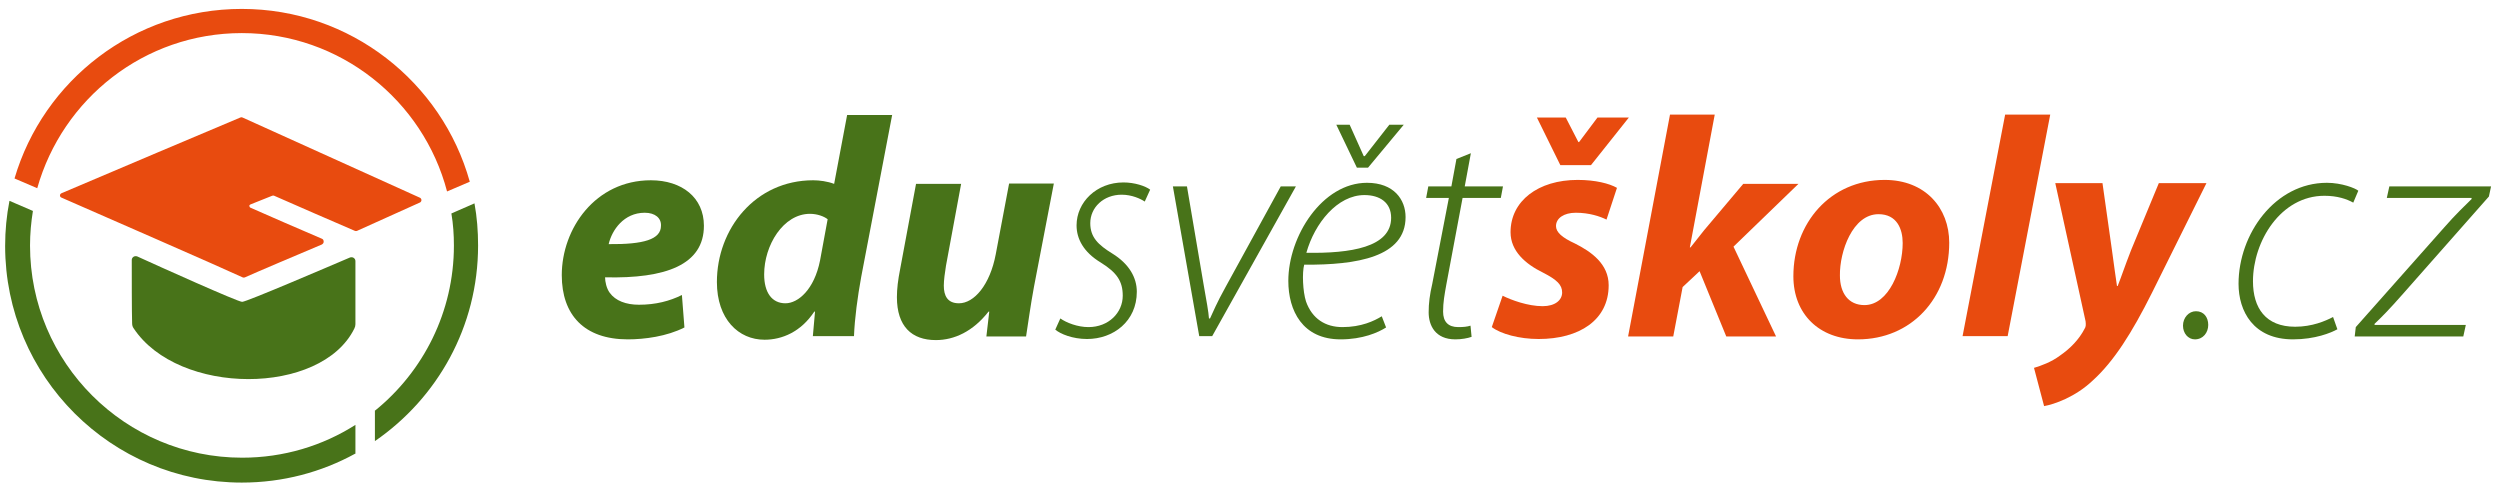 <?xml version="1.0" encoding="UTF-8" standalone="no"?>
<!DOCTYPE svg PUBLIC "-//W3C//DTD SVG 1.1//EN" "http://www.w3.org/Graphics/SVG/1.1/DTD/svg11.dtd">
<svg width="100%" height="100%" viewBox="0 0 693 134" version="1.1" xmlns="http://www.w3.org/2000/svg" xmlns:xlink="http://www.w3.org/1999/xlink" xml:space="preserve" xmlns:serif="http://www.serif.com/" style="fill-rule:evenodd;clip-rule:evenodd;stroke-linejoin:round;stroke-miterlimit:2;">
    <g transform="matrix(1,0,0,1,-80.076,-100.828)">
        <g>
            <g>
                <path d="M116.6,172.9C116.6,172.5 116.8,172.2 117.1,172C117.4,171.8 117.8,171.8 118.1,171.9C124,174.6 146,184.5 147.2,184.5C148.4,184.5 171,174.8 177.1,172.2C177.4,172.1 177.8,172.1 178.1,172.3C178.4,172.5 178.6,172.8 178.6,173.2L178.6,190.7C178.6,191.1 178.5,191.5 178.3,191.9C169.1,210.6 129.5,210.6 117.1,191.8C116.8,191.4 116.7,190.9 116.7,190.4C116.6,187.6 116.6,177 116.6,172.9Z" style="fill:rgb(72,115,25);"/>
                <g transform="matrix(1,0,0,1,1,0)">
                    <path d="M96.1,155.6C95.8,155.5 95.7,155.2 95.7,155C95.7,154.7 95.9,154.5 96.1,154.4C104.1,151 141.8,135 145.7,133.4C145.9,133.3 146.1,133.3 146.3,133.4C150.1,135.1 187.2,151.9 195.4,155.6C195.7,155.7 195.9,156 195.9,156.3C195.9,156.6 195.7,156.9 195.4,157C191.3,158.9 180.2,163.8 178.1,164.8C177.9,164.9 177.6,164.9 177.4,164.8C174.6,163.6 157.5,156.2 155.1,155.1C154.9,155 154.7,155 154.5,155.1C153.5,155.5 150.2,156.8 148.5,157.5C148.3,157.6 148.2,157.7 148.2,157.9C148.2,158.1 148.3,158.3 148.5,158.4C152.1,160 163.8,165.1 168.3,167C168.6,167.1 168.8,167.4 168.8,167.8C168.8,168.2 168.6,168.4 168.3,168.6C163.3,170.7 149.4,176.6 147,177.7C146.8,177.8 146.5,177.8 146.3,177.7C142.1,175.7 104.1,159.1 96.1,155.6Z" style="fill:rgb(232,75,15);"/>
                </g>
                <path d="M178.5,226.6C169.2,231.7 158.5,234.6 147.1,234.6C110.9,234.6 81.5,205.2 81.5,169C81.5,164.7 81.9,160.6 82.7,156.5L89.2,159.3C88.7,162.4 88.4,165.6 88.4,168.9C88.4,201.4 114.8,227.7 147.2,227.7C158.7,227.7 169.5,224.4 178.6,218.6L178.6,226.6L178.5,226.6ZM184.1,214.6C197.4,203.8 205.9,187.3 205.9,168.9C205.9,165.9 205.7,162.9 205.2,160L211.6,157.2C212.3,161 212.6,164.9 212.6,168.9C212.6,191.4 201.3,211.2 184,223.1L184,214.6L184.1,214.6Z" style="fill:rgb(72,115,25);"/>
                <path d="M84.1,150.3C92.1,123.1 117.3,103.3 147.1,103.3C177.2,103.3 202.6,123.6 210.3,151.2L204,153.9C197.4,128.7 174.4,110 147.1,110C120.1,110 97.4,128.2 90.4,153L84.1,150.3Z" style="fill:rgb(232,75,15);"/>
            </g>
            <g>
                <path d="M269.8,191.6C264.9,194.1 258.7,194.9 254.1,194.9C242,194.9 235.8,188.1 235.8,177.1C235.8,164.2 245.1,150.8 260.5,150.8C269.1,150.8 275.2,155.6 275.2,163.4C275.2,174.2 264.7,178.1 247.8,177.7C247.8,178.9 248.2,180.8 249.1,182C250.7,184.2 253.6,185.3 257.2,185.3C261.8,185.3 265.7,184.3 269.1,182.6L269.8,191.6ZM258.8,159.8C253,159.8 249.7,164.6 248.8,168.5C258.5,168.6 263.3,167.2 263.3,163.4C263.4,161.3 261.7,159.8 258.8,159.8Z" style="fill:rgb(72,115,25);fill-rule:nonzero;"/>
                <path d="M327.4,132.6L318.8,177.6C317.8,183.1 317,189 316.8,194L305.4,194L306,187.2L305.8,187.2C302.1,192.8 296.9,195 292,195C284.8,195 278.8,189.3 278.8,179C278.8,164.3 289.4,150.8 305.5,150.8C307.2,150.8 309.5,151.1 311.3,151.8L314.9,132.7L327.4,132.7L327.4,132.6ZM309.5,161.6C308.5,160.8 306.6,160.1 304.6,160.1C297.2,160.1 291.9,168.8 291.9,176.9C291.9,182 294.1,184.9 297.8,184.9C301.3,184.9 305.8,181.1 307.4,173L309.5,161.6Z" style="fill:rgb(72,115,25);fill-rule:nonzero;"/>
                <path d="M372.2,151.7L366.7,180.3C365.7,185.7 365.1,190.3 364.5,194.1L353.5,194.1L354.3,187.2L354.1,187.2C349.8,192.7 344.6,195.1 339.5,195.1C332.8,195.1 328.7,191.3 328.7,183.2C328.7,180.9 329,178.4 329.6,175.4L334,151.8L346.5,151.8L342.3,174.5C342,176.4 341.7,178.5 341.7,180C341.7,182.8 342.7,184.9 345.9,184.9C350.1,184.9 354.5,179.8 356.1,171.3L359.8,151.7L372.2,151.7Z" style="fill:rgb(72,115,25);fill-rule:nonzero;"/>
                <path d="M374,189.1C375.7,190.3 378.8,191.5 381.8,191.5C387.4,191.5 391.3,187.5 391.3,182.8C391.3,178.8 389.7,176.4 385.2,173.6C380.4,170.7 378.5,167 378.5,163.3C378.5,156.9 384,151.4 391.5,151.4C394.6,151.4 397.6,152.4 398.9,153.4L397.4,156.7C396.2,155.9 393.8,154.8 391,154.8C386,154.8 382.3,158.3 382.3,162.7C382.3,166.6 384.5,168.7 388.4,171.1C393.1,174 395.2,177.8 395.2,181.7C395.2,189.9 388.7,194.8 381.4,194.8C377.4,194.8 374,193.4 372.6,192.2L374,189.1Z" style="fill:rgb(72,115,25);fill-rule:nonzero;"/>
                <path d="M409.1,152.5L413.7,179.6C414.5,184.1 415.1,187.4 415.2,189.1L415.5,189.1C416.3,187.4 417.3,184.9 419.8,180.4L435.1,152.5L439.3,152.5L416.1,194L412.5,194L405.2,152.5L409.1,152.5Z" style="fill:rgb(72,115,25);fill-rule:nonzero;"/>
                <path d="M464.3,191.6C462.1,193 457.8,194.9 451.7,194.9C441.1,194.9 437.2,186.9 437.2,178.7C437.2,166.3 446.6,151.5 459,151.5C466.5,151.5 469.7,156.2 469.7,161C469.7,172.1 456.2,174.3 441.6,174.2C441,176.4 441.2,181.6 442.1,184.4C443.8,189.2 447.5,191.5 452.2,191.5C457.4,191.5 461,189.8 463.1,188.5L464.3,191.6ZM465.7,161.2C465.7,157 462.6,154.9 458.3,154.9C450.8,154.9 444.5,162.7 442.2,170.9C454.4,171.1 465.7,169.4 465.7,161.2ZM456.2,147.3L450.5,135.4L454.2,135.4L458.1,144.1L458.4,144.1L465.2,135.4L469.2,135.4L459.3,147.3L456.2,147.3Z" style="fill:rgb(72,115,25);fill-rule:nonzero;"/>
                <path d="M487.8,143.3L486.1,152.5L496.7,152.5L496.1,155.7L485.5,155.7L481,179.7C480.5,182.5 480.1,184.6 480.1,187.2C480.1,190 481.5,191.5 484.3,191.5C485.7,191.5 486.8,191.4 487.7,191.1L488,194.2C486.9,194.6 485.2,194.9 483.5,194.9C477.9,194.9 476.1,191 476.1,187.4C476.1,184.9 476.4,182.5 477.1,179.5L481.7,155.7L475.4,155.7L476,152.5L482.4,152.5L483.8,144.9L487.8,143.3Z" style="fill:rgb(72,115,25);fill-rule:nonzero;"/>
                <path d="M496.6,182.8C499,184 503.6,185.7 507.7,185.7C511.2,185.7 513.1,184 513.1,181.9C513.1,179.8 511.7,178.4 507.8,176.4C502.9,174 498.8,170.4 498.8,165.2C498.8,156.5 506.5,150.7 517.4,150.7C522.3,150.7 526.2,151.7 528.3,152.9L525.4,161.7C523.6,160.8 520.6,159.8 516.9,159.8C513.6,159.8 511.4,161.3 511.4,163.5C511.4,165.2 513.1,166.7 516.6,168.3C521.2,170.6 526,174 526,179.9C526,189.6 517.8,194.8 506.6,194.8C501.2,194.8 496.1,193.4 493.6,191.5L496.6,182.8ZM512.6,146.6L506.1,133.4L514.1,133.4L517.6,140.2L517.8,140.2L522.9,133.4L531.6,133.4L521.1,146.6L512.6,146.6Z" style="fill:rgb(232,75,15);fill-rule:nonzero;"/>
                <path d="M531.4,194L543,132.6L555.4,132.6L548.5,169.4L548.7,169.4C550,167.8 551.3,166.1 552.5,164.6L563.3,151.8L578.6,151.8L560.6,169.2L572.4,194.1L558.6,194.1L551.2,176L546.5,180.4L543.9,194.1L531.4,194.1L531.4,194Z" style="fill:rgb(232,75,15);fill-rule:nonzero;"/>
                <path d="M620.4,168.1C620.4,183.6 609.8,194.9 595.1,194.9C584.4,194.9 577.2,187.9 577.2,177.4C577.2,162.7 587.4,150.7 602.5,150.7C613.8,150.7 620.4,158.5 620.4,168.1ZM590.1,177.2C590.1,182.1 592.5,185.4 596.9,185.4C603.7,185.4 607.5,175.4 607.5,168.2C607.5,164.3 605.9,160.2 600.8,160.2C593.6,160.2 590,170.6 590.1,177.2Z" style="fill:rgb(232,75,15);fill-rule:nonzero;"/>
                <path d="M624.1,194L635.9,132.6L648.4,132.6L636.6,194L624.1,194Z" style="fill:rgb(232,75,15);fill-rule:nonzero;"/>
                <path d="M662.9,151.7L665.5,170.1C666.1,174.4 666.5,177.5 666.9,180.1L667.1,180.1C668.1,177.6 669,174.8 670.8,170.2L678.5,151.6L691.7,151.6L676.6,182C671,193.2 666,201 660.3,206.2C655.4,210.9 649.5,212.9 646.7,213.4L643.9,202.8C645.9,202.2 648.7,201.2 651.1,199.4C654,197.4 656.4,194.9 657.9,192C658.3,191.4 658.3,190.9 658.2,189.9L649.8,151.6L662.9,151.6L662.9,151.7Z" style="fill:rgb(232,75,15);fill-rule:nonzero;"/>
                <path d="M688.5,194.9C686.6,194.9 685.2,193.2 685.2,191.1C685.2,188.9 686.8,187.1 688.8,187.1C691,187.1 692.2,188.8 692.2,190.9C692.2,193 690.8,194.9 688.5,194.9Z" style="fill:rgb(72,115,25);fill-rule:nonzero;"/>
                <path d="M728,192.1C726.2,193.1 721.8,194.9 715.7,194.9C704.7,194.9 700.6,187.1 700.6,179.5C700.6,165.7 710.7,151.5 725.1,151.5C729.2,151.5 733,153 733.8,153.7L732.4,157C730.6,156 728,155.1 724.4,155.1C712.3,155.1 704.6,167.7 704.6,178.8C704.6,186.2 708.1,191.4 716.3,191.4C721,191.4 724.7,189.8 726.8,188.7L728,192.1Z" style="fill:rgb(72,115,25);fill-rule:nonzero;"/>
                <path d="M733.1,191.5L757.5,164C761,160 763.1,158.1 765.2,156L765.2,155.7L741.7,155.7L742.4,152.5L770.6,152.5L770,155.3L745.9,182.6C742.2,186.8 740.3,188.7 738.3,190.6L738.3,190.9L763.6,190.9L762.9,194.1L732.8,194.1L733.1,191.5Z" style="fill:rgb(72,115,25);fill-rule:nonzero;"/>
            </g>
        </g>
        <g id="Artboard1" transform="matrix(0.96,0,0,0.756,8.801,34.271)">
            <rect x="74.265" y="88.07" width="721.05" height="176.887" style="fill:none;"/>
        </g>
    </g>
</svg>

